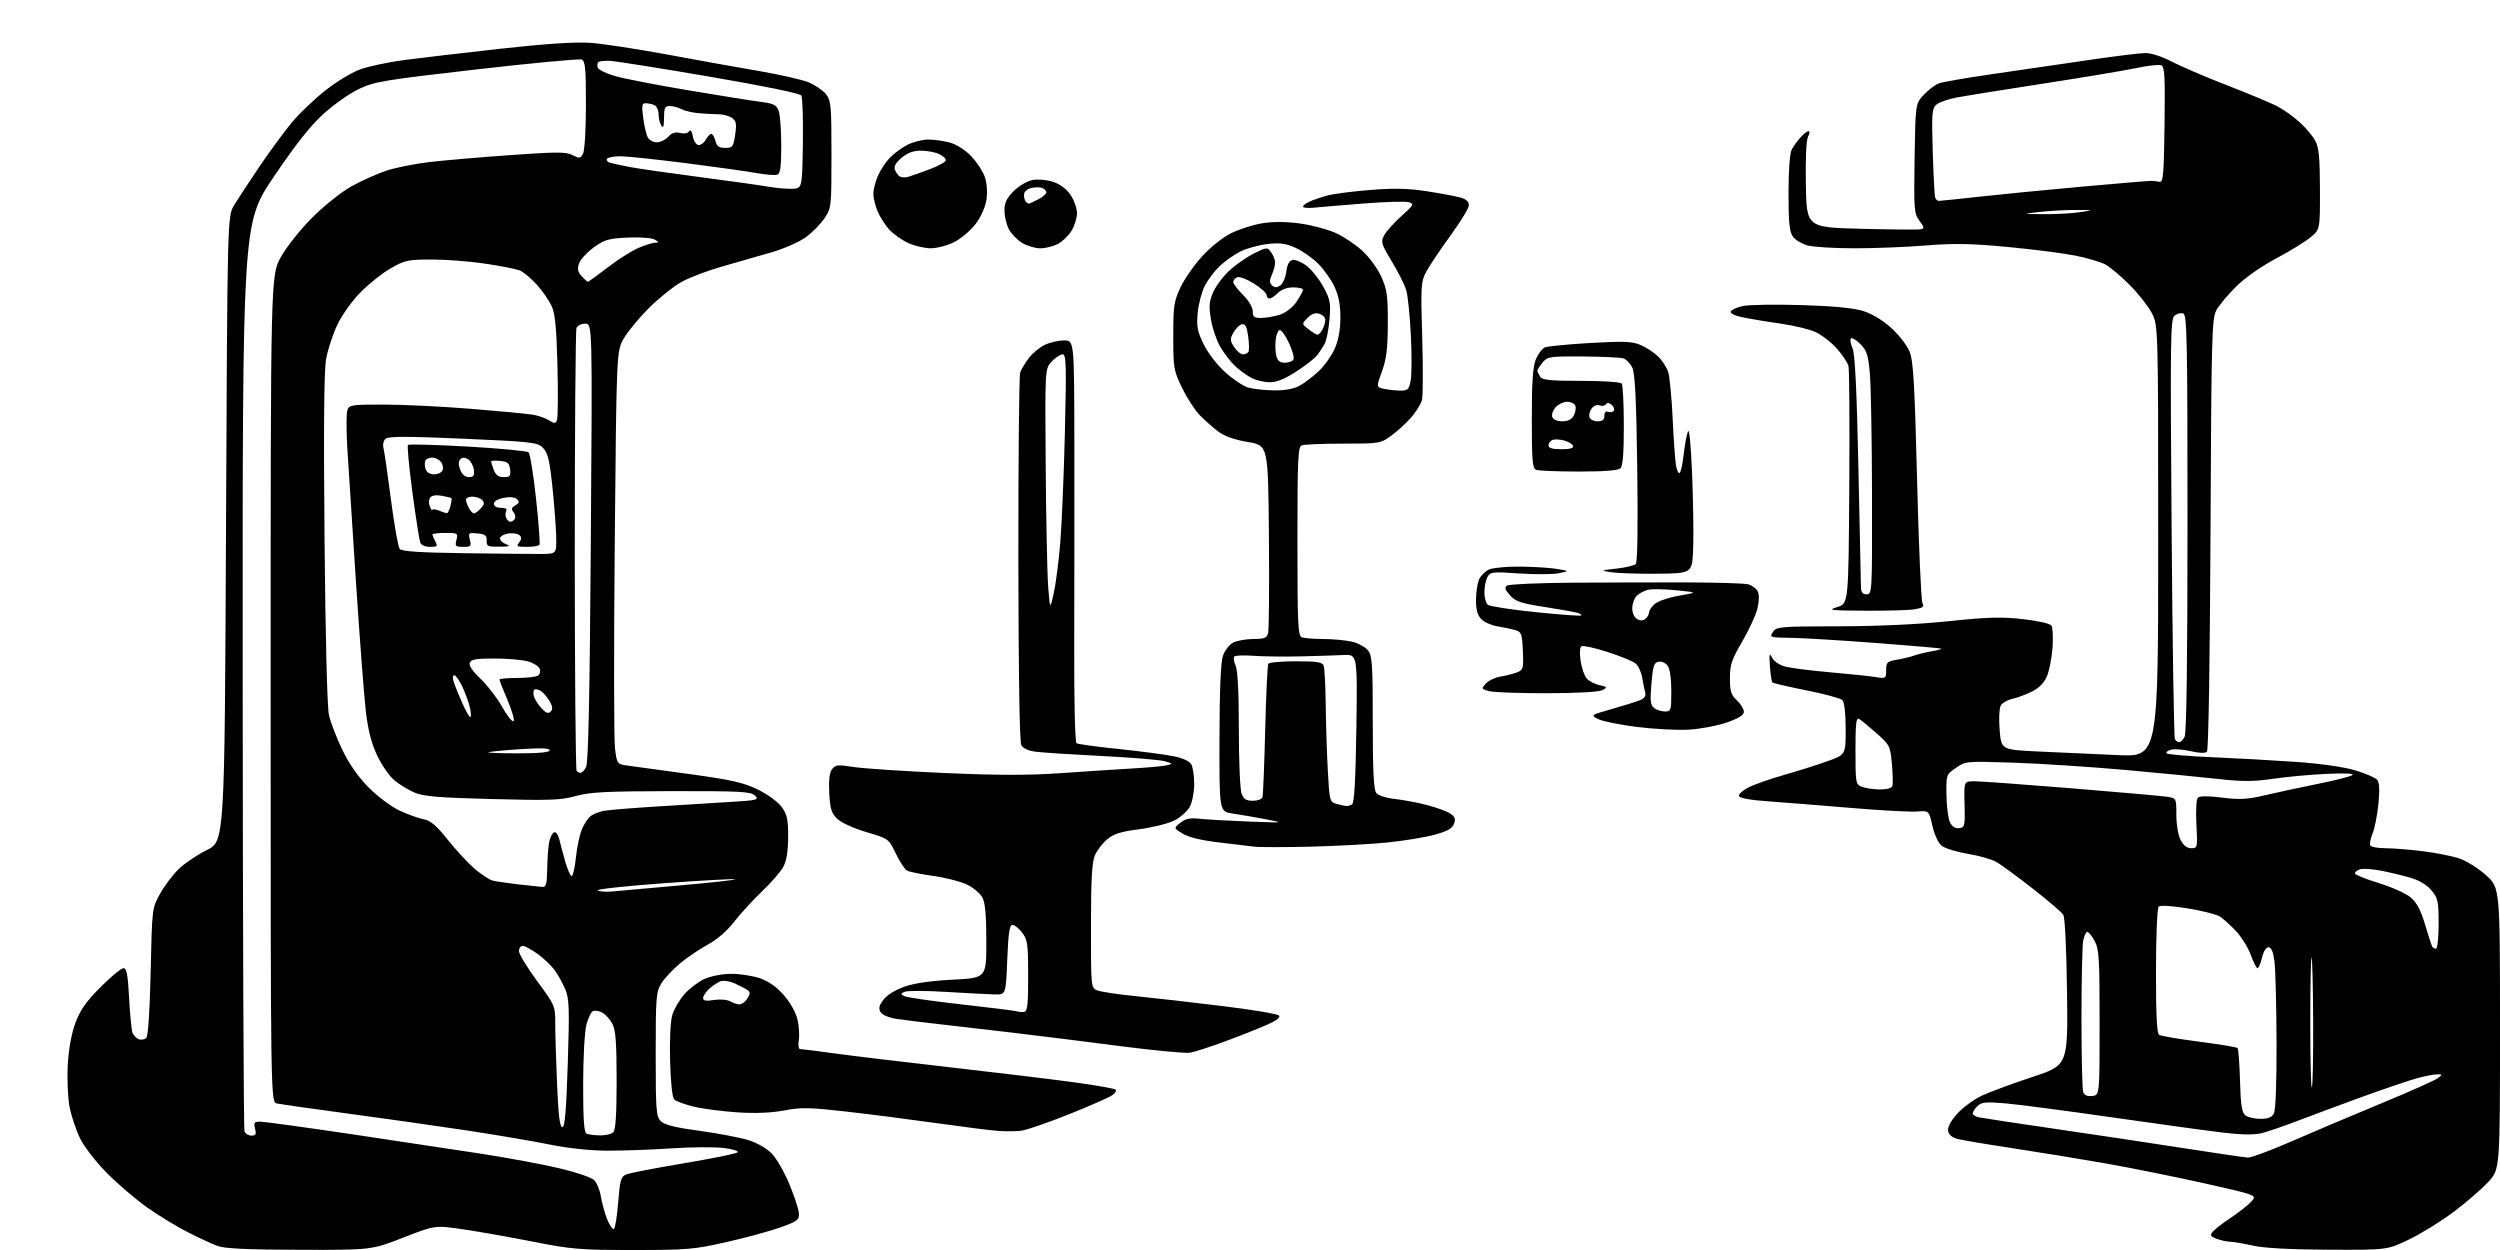<?xml version="1.0" encoding="UTF-8" standalone="no"?>
<svg 
  version="1.1" 
  xmlns="http://www.w3.org/2000/svg" 
  xmlns:xlink="http://www.w3.org/1999/xlink" 
  xmlns:svg="http://www.w3.org/2000/svg"
  xmlns:rdf="http://www.w3.org/1999/02/22-rdf-syntax-ns#"
  xmlns:cc="http://creativecommons.org/ns#"
  xmlns:dc="http://purl.org/dc/elements/1.1/"
  viewBox="0 0 896 448"
  width="896"
  height="448"
>
<style>svg {background-color: white; }</style>"
<path stroke="none" fill="black" fill-rule="evenodd" d="M107.33,447.93C88.86,447.88 80.50,447.49 78.00,446.57C76.08,445.86 71.35,443.68 67.50,441.73C63.65,439.78 57.12,435.82 53.00,432.93C48.88,430.04 42.31,424.46 38.42,420.52C34.37,416.44 30.19,411.05 28.67,407.94C27.21,404.95 25.51,399.80 24.89,396.50C24.28,393.20 24.01,386.45 24.30,381.50C24.63,375.75 25.64,370.33 27.07,366.50C28.78,361.94 30.94,358.88 36.06,353.75C39.76,350.04 43.45,347.00 44.25,347.00C45.39,347.00 45.82,349.28 46.28,357.75C46.59,363.66 47.14,369.25 47.50,370.17C47.86,371.09 48.87,372.12 49.74,372.46C50.62,372.79 51.82,372.58 52.42,371.99C53.10,371.31 53.69,362.51 54.00,348.20C54.50,325.52 54.50,325.49 57.35,320.35C58.92,317.52 61.90,313.55 63.98,311.52C66.05,309.50 70.61,306.41 74.12,304.66C80.50,301.48 80.50,301.48 81.00,189.49C81.50,77.50 81.50,77.50 83.93,73.50C85.27,71.30 89.41,65.00 93.13,59.50C96.86,54.00 102.07,46.92 104.70,43.77C107.34,40.62 112.65,35.55 116.50,32.50C120.35,29.45 125.93,26.05 128.91,24.93C131.88,23.82 139.13,22.27 145.02,21.50C150.91,20.72 166.47,18.90 179.61,17.44C195.63,15.67 206.14,14.98 211.50,15.35C215.90,15.65 228.28,17.53 239.00,19.52C249.72,21.51 264.57,24.18 272.00,25.45C279.43,26.72 287.42,28.54 289.77,29.50C292.12,30.45 294.93,32.37 296.02,33.75C297.84,36.06 298.00,37.84 298.00,55.40C298.00,74.29 297.97,74.58 295.44,78.31C294.03,80.38 291.02,83.42 288.75,85.06C286.48,86.71 281.00,89.12 276.56,90.42C272.13,91.73 264.15,94.02 258.84,95.51C253.53,97.01 246.85,99.56 244.00,101.18C241.15,102.81 235.99,106.97 232.54,110.43C229.08,113.88 225.06,118.74 223.61,121.23C220.96,125.74 220.96,125.74 220.33,194.12C219.98,231.73 220.02,265.06 220.41,268.20C221.13,273.90 221.13,273.90 225.32,274.44C227.62,274.74 237.60,276.11 247.50,277.48C262.47,279.55 266.54,280.49 271.71,283.03C275.27,284.78 278.91,287.46 280.21,289.29C282.12,291.96 282.50,293.76 282.47,300.00C282.45,305.10 281.90,308.51 280.74,310.66C279.81,312.40 276.34,316.40 273.04,319.55C269.73,322.70 265.23,327.62 263.02,330.48C260.56,333.66 256.97,336.77 253.75,338.50C250.86,340.06 246.38,343.08 243.80,345.21C241.21,347.35 238.18,350.60 237.05,352.42C235.15,355.50 235.00,357.30 235.00,377.87C235.00,397.95 235.17,400.17 236.82,401.82C238.14,403.14 241.95,404.10 250.57,405.27C257.13,406.16 264.95,407.64 267.95,408.54C271.17,409.52 274.67,411.48 276.52,413.35C278.24,415.08 281.11,420.04 282.90,424.37C284.69,428.69 286.23,433.40 286.33,434.83C286.48,437.16 285.84,437.67 280.00,439.80C276.43,441.10 267.73,443.48 260.68,445.09C248.73,447.80 246.45,448.00 226.98,448.00C207.93,448.00 204.81,447.74 191.30,445.07C183.16,443.46 171.87,441.45 166.21,440.62C155.93,439.10 155.93,439.10 144.54,443.55C133.15,448.00 133.15,448.00 107.33,447.93zM834.55,447.90C820.83,447.83 811.41,447.32 807.50,446.44C804.20,445.70 800.52,445.07 799.32,445.04C798.11,445.02 795.93,444.54 794.46,443.98C792.19,443.12 791.98,442.73 793.07,441.42C793.77,440.57 796.65,438.35 799.45,436.49C802.26,434.62 805.56,432.03 806.79,430.73C809.01,428.36 809.01,428.36 790.26,424.15C779.94,421.84 764.08,418.64 755.00,417.03C745.92,415.43 730.85,412.96 721.50,411.55C712.15,410.14 703.15,408.62 701.50,408.17C699.55,407.65 698.39,406.63 698.19,405.25C697.99,403.93 699.24,401.63 701.53,399.10C703.54,396.88 707.50,393.98 710.34,392.66C713.18,391.34 721.27,388.35 728.32,386.02C741.15,381.79 741.15,381.79 740.82,355.64C740.64,340.58 740.08,328.81 739.50,327.88C738.95,326.98 734.00,322.74 728.50,318.45C723.00,314.16 717.15,309.87 715.50,308.92C713.85,307.97 709.24,306.66 705.25,306.01C701.26,305.35 697.06,304.06 695.90,303.12C694.68,302.13 693.30,299.16 692.57,295.96C691.33,290.50 691.33,290.50 687.06,290.85C684.70,291.04 674.16,290.47 663.64,289.58C653.11,288.69 639.81,287.64 634.08,287.23C627.46,286.77 623.52,286.06 623.26,285.30C623.05,284.65 624.59,283.25 626.68,282.19C628.78,281.14 634.55,279.12 639.50,277.71C644.45,276.30 651.42,274.09 655.00,272.80C661.50,270.46 661.50,270.46 661.49,261.27C661.48,255.65 661.02,251.62 660.31,250.91C659.68,250.28 653.89,248.71 647.46,247.43C641.03,246.15 635.53,244.87 635.24,244.58C634.95,244.28 634.54,241.67 634.34,238.77C634.03,234.26 634.14,233.83 635.14,235.75C635.82,237.06 637.82,238.40 639.90,238.93C641.88,239.44 649.12,240.35 656.00,240.96C662.88,241.56 670.19,242.33 672.25,242.66C675.90,243.24 676.00,243.17 676.00,240.17C676.00,237.39 676.36,237.03 679.75,236.47C681.81,236.13 684.62,235.45 686.00,234.96C687.38,234.48 690.21,233.78 692.30,233.42C694.38,233.06 695.96,232.63 695.80,232.48C695.63,232.32 685.15,231.41 672.50,230.45C659.85,229.49 646.03,228.66 641.80,228.60C634.33,228.50 634.14,228.44 635.42,226.50C636.68,224.60 637.88,224.50 659.12,224.46C673.35,224.43 687.69,223.76 698.50,222.63C712.31,221.17 717.27,221.03 724.92,221.89C730.36,222.49 734.72,223.48 735.23,224.22C735.71,224.92 735.89,228.48 735.63,232.12C735.36,235.75 734.47,240.34 733.65,242.31C732.65,244.68 730.86,246.53 728.33,247.82C726.22,248.88 723.03,250.07 721.24,250.46C719.45,250.85 717.56,251.96 717.04,252.93C716.52,253.90 716.36,257.85 716.68,261.71C717.27,268.72 717.27,268.72 730.88,269.35C738.37,269.70 751.02,270.28 759.00,270.63C773.50,271.28 773.50,271.28 773.50,193.89C773.50,116.50 773.50,116.50 771.13,112.05C769.82,109.60 766.21,105.05 763.09,101.93C759.98,98.82 756.09,95.58 754.43,94.72C752.78,93.87 748.07,92.48 743.96,91.64C739.86,90.80 728.96,89.40 719.75,88.53C706.41,87.27 700.42,87.16 690.35,87.97C683.40,88.54 671.81,89.00 664.60,88.99C657.40,88.99 649.83,88.52 647.78,87.96C645.73,87.39 643.37,85.94 642.53,84.74C641.34,83.04 641.00,79.57 641.00,69.21C641.00,61.29 641.46,54.98 642.12,53.68C642.74,52.48 644.17,50.49 645.30,49.25C646.43,48.01 647.74,47.00 648.21,47.00C648.68,47.00 648.59,47.89 648.01,48.98C647.36,50.20 647.05,56.84 647.22,66.23C647.50,81.50 647.50,81.50 667.11,82.00C677.90,82.28 687.45,82.36 688.34,82.18C689.76,81.90 689.71,81.52 687.92,79.10C686.00,76.51 685.90,75.17 686.19,56.73C686.50,37.13 686.50,37.13 689.50,33.96C691.15,32.22 693.55,30.39 694.82,29.90C696.10,29.40 704.87,27.88 714.32,26.52C723.77,25.16 739.15,22.91 748.50,21.53C757.85,20.14 767.08,19.01 769.00,19.01C770.96,19.00 775.01,20.33 778.23,22.02C781.38,23.68 790.23,27.48 797.90,30.46C805.57,33.44 813.70,36.83 815.97,37.98C818.23,39.14 821.90,41.72 824.11,43.72C826.32,45.72 828.87,48.73 829.78,50.42C831.10,52.87 831.44,56.46 831.47,67.86C831.50,82.21 831.50,82.21 828.13,85.03C826.27,86.58 820.73,89.99 815.81,92.60C810.53,95.40 804.65,99.53 801.46,102.67C798.49,105.59 795.28,109.45 794.32,111.24C792.72,114.24 792.56,120.67 792.24,191.50C792.04,236.92 791.52,268.88 790.97,269.43C790.40,270.00 788.17,269.92 785.18,269.23C782.50,268.61 779.34,268.36 778.17,268.67C776.99,268.98 776.23,269.56 776.48,269.97C776.73,270.38 784.04,271.01 792.72,271.38C801.40,271.75 815.02,272.51 823.00,273.07C831.84,273.70 840.11,274.88 844.18,276.11C847.85,277.22 851.37,278.74 852.00,279.49C852.77,280.43 852.91,283.19 852.41,288.18C852.02,292.20 851.07,296.97 850.31,298.79C849.56,300.60 849.20,302.52 849.53,303.04C849.85,303.57 852.24,304.00 854.84,304.00C857.43,304.00 863.37,304.47 868.03,305.03C872.69,305.60 878.62,306.76 881.22,307.60C883.86,308.46 888.16,311.13 890.97,313.66C896.00,318.19 896.00,318.19 896.00,368.62C896.00,419.04 896.00,419.04 891.81,423.59C889.50,426.09 883.99,430.88 879.56,434.22C875.13,437.56 867.92,442.03 863.55,444.15C855.61,448.00 855.61,448.00 834.55,447.90zM220.03,440.48C220.48,440.20 221.17,435.89 221.56,430.90C222.18,422.98 222.54,421.72 224.39,420.94C225.55,420.44 234.82,418.64 245.00,416.93C255.18,415.23 263.89,413.46 264.36,413.00C264.84,412.54 262.60,411.84 259.39,411.44C256.17,411.04 247.69,411.10 240.52,411.58C233.36,412.06 223.00,412.43 217.50,412.40C211.36,412.37 203.45,411.52 197.00,410.20C191.22,409.01 177.50,406.69 166.50,405.03C155.50,403.38 136.38,400.67 124.00,399.01C111.62,397.35 100.49,395.76 99.25,395.48C97.00,394.96 97.00,394.96 97.00,246.83C97.00,98.69 97.00,98.69 100.69,92.10C102.76,88.39 107.68,82.20 111.94,77.94C116.20,73.68 122.34,68.80 126.00,66.76C129.58,64.78 135.20,62.26 138.50,61.16C141.80,60.07 148.78,58.68 154.00,58.07C159.22,57.46 172.27,56.34 182.99,55.58C199.72,54.39 202.87,54.40 205.20,55.60C207.68,56.88 208.02,56.83 208.96,55.07C209.55,53.97 210.00,46.40 210.00,37.53C210.00,24.30 209.76,21.85 208.43,21.34C207.57,21.01 190.58,22.61 170.68,24.89C137.03,28.76 134.07,29.26 128.41,32.01C125.07,33.63 119.34,37.70 115.68,41.05C111.08,45.27 105.64,52.19 97.97,63.59C86.91,80.03 86.91,80.03 86.98,241.99C87.01,331.07 87.31,404.64 87.63,405.48C87.95,406.31 89.07,407.00 90.13,407.00C91.67,407.00 91.92,406.51 91.41,404.50C90.87,402.34 91.12,402.00 93.25,402.00C94.60,402.00 109.39,404.03 126.11,406.51C142.82,409.00 163.93,412.18 173.00,413.58C182.07,414.99 194.39,417.28 200.36,418.68C206.37,420.09 212.00,422.00 212.96,422.96C213.92,423.92 215.00,426.57 215.36,428.86C215.73,431.16 216.74,434.82 217.62,437.01C218.50,439.20 219.58,440.76 220.03,440.48zM805.61,414.88C806.77,414.95 813.74,412.36 821.11,409.14C828.47,405.92 842.90,399.81 853.16,395.57C863.43,391.32 872.65,387.22 873.66,386.45C875.43,385.12 875.42,385.06 873.50,385.04C872.40,385.03 869.25,385.63 866.50,386.37C863.75,387.12 855.20,390.00 847.50,392.79C839.80,395.58 829.23,399.50 824.00,401.51C818.77,403.52 812.73,405.59 810.57,406.13C807.95,406.77 803.45,406.72 797.07,405.97C791.81,405.35 773.77,402.87 757.00,400.47C740.23,398.06 722.88,395.78 718.45,395.42C711.62,394.85 710.14,395.00 708.70,396.44C707.76,397.38 707.00,398.55 707.00,399.05C707.00,399.55 708.01,400.18 709.25,400.45C710.49,400.72 722.52,402.54 736.00,404.50C749.48,406.46 770.17,409.57 782.00,411.41C793.83,413.25 804.45,414.81 805.61,414.88zM215.05,406.92C217.00,406.96 219.14,406.46 219.80,405.80C220.64,404.96 221.00,399.41 221.00,387.25C221.00,373.73 220.67,369.26 219.49,366.98C218.66,365.37 217.05,363.56 215.91,362.95C214.77,362.34 213.27,362.07 212.56,362.34C211.86,362.61 210.77,364.87 210.14,367.36C209.51,369.86 209.00,379.47 209.00,388.86C209.00,401.50 209.32,405.96 210.25,406.34C210.94,406.62 213.10,406.88 215.05,406.92zM365.96,405.26C364.06,405.50 360.25,405.52 357.50,405.30C354.75,405.09 344.85,403.83 335.50,402.51C326.15,401.20 311.67,399.34 303.31,398.39C290.15,396.89 287.19,396.83 281.10,397.98C276.42,398.86 270.80,399.09 264.29,398.67C258.90,398.32 251.87,397.40 248.66,396.62C245.45,395.85 242.30,394.70 241.66,394.06C240.94,393.35 240.37,388.08 240.16,380.21C239.96,372.63 240.28,366.00 240.96,363.74C241.58,361.67 243.53,358.33 245.29,356.33C247.04,354.32 250.29,351.87 252.49,350.86C254.80,349.82 258.86,349.03 262.07,349.02C265.14,349.01 269.75,349.72 272.32,350.59C275.41,351.65 278.31,353.68 280.88,356.60C283.13,359.15 285.20,362.81 285.79,365.26C286.35,367.59 286.58,370.96 286.29,372.75C285.98,374.73 286.19,376.00 286.85,376.00C287.45,376.00 292.78,376.67 298.72,377.49C304.65,378.32 323.45,380.58 340.50,382.52C357.55,384.46 377.73,386.90 385.34,387.95C392.96,389.00 399.48,390.15 399.84,390.51C400.20,390.87 399.66,391.77 398.64,392.52C397.62,393.27 390.62,396.35 383.10,399.36C375.57,402.37 367.86,405.03 365.96,405.26zM201.54,404.00C202.45,404.00 202.95,398.15 203.49,381.23C204.12,361.60 204.00,357.94 202.64,354.67C201.77,352.59 200.08,349.52 198.90,347.85C197.71,346.19 194.93,343.51 192.72,341.91C190.51,340.31 188.09,339.00 187.35,339.00C186.61,339.00 186.00,339.85 186.00,340.90C186.00,341.94 188.93,346.76 192.50,351.61C198.96,360.38 199.00,360.48 199.00,367.06C199.00,370.70 199.30,380.50 199.66,388.84C200.13,399.79 200.65,404.00 201.54,404.00zM810.16,401.00C812.86,401.00 814.22,400.45 814.96,399.07C815.60,397.87 815.97,387.99 815.91,373.32C815.86,360.22 815.53,347.25 815.16,344.50C814.71,341.08 814.04,339.50 813.04,339.50C812.17,339.50 811.21,341.03 810.69,343.25C810.20,345.31 809.48,347.00 809.10,347.00C808.71,347.00 807.62,344.86 806.68,342.25C805.74,339.64 803.35,335.79 801.38,333.70C799.40,331.61 796.82,329.27 795.63,328.50C794.45,327.72 789.23,326.40 784.03,325.56C778.23,324.62 774.21,324.39 773.65,324.95C773.14,325.46 772.71,335.82 772.70,348.03C772.69,363.79 773.02,370.39 773.84,370.90C774.48,371.30 780.94,372.39 788.20,373.34C795.45,374.28 801.64,375.30 801.94,375.61C802.25,375.91 802.64,381.19 802.82,387.33C803.07,396.20 803.47,398.76 804.76,399.75C805.65,400.44 808.08,401.00 810.16,401.00zM749.88,392.80C752.50,392.50 752.50,392.50 752.50,366.50C752.50,343.48 752.30,340.13 750.72,337.25C749.75,335.46 748.57,334.00 748.10,334.00C747.63,334.00 746.97,335.41 746.62,337.12C746.28,338.84 746.00,351.41 746.00,365.04C746.00,378.68 746.28,390.57 746.63,391.47C747.04,392.54 748.17,393.00 749.88,392.80zM828.57,389.77C828.88,389.46 829.09,378.94 829.04,366.41C828.99,353.87 828.73,343.40 828.47,343.14C828.21,342.88 828.00,353.39 828.00,366.50C828.00,379.61 828.25,390.08 828.57,389.77zM426.50,377.29C424.85,377.57 413.60,376.50 401.50,374.93C389.40,373.35 371.73,371.15 362.22,370.03C352.72,368.92 340.80,367.54 335.72,366.96C330.65,366.39 324.30,365.61 321.61,365.21C318.68,364.79 316.28,363.81 315.64,362.79C314.80,361.46 315.02,360.45 316.61,358.32C317.82,356.69 320.86,354.79 324.08,353.65C327.66,352.38 333.57,351.52 341.50,351.11C353.50,350.50 353.50,350.50 353.50,337.40C353.50,328.03 353.10,323.55 352.09,321.66C351.31,320.21 348.82,318.13 346.57,317.03C344.31,315.94 338.87,314.54 334.48,313.93C330.10,313.32 325.86,312.46 325.06,312.01C324.25,311.56 322.45,308.81 321.05,305.89C318.50,300.60 318.49,300.59 310.50,298.22C305.88,296.85 301.46,294.83 300.03,293.43C297.99,291.44 297.50,289.85 297.21,284.26C296.96,279.64 297.28,276.93 298.20,275.70C299.41,274.08 300.25,274.00 306.03,274.90C309.59,275.45 324.24,276.42 338.59,277.05C357.95,277.90 368.78,277.90 380.59,277.07C389.34,276.45 400.77,275.71 406.00,275.41C411.23,275.11 416.62,274.62 418.00,274.31C420.50,273.74 420.50,273.74 417.50,272.84C415.85,272.34 405.73,271.50 395.00,270.96C384.27,270.42 373.59,269.73 371.25,269.43C368.56,269.08 366.65,268.21 366.02,267.04C365.41,265.89 365.02,240.82 364.98,200.29C364.95,164.59 365.24,134.50 365.64,133.44C366.03,132.37 367.42,130.08 368.73,128.34C370.03,126.60 372.61,124.46 374.45,123.59C376.29,122.72 379.42,122.00 381.40,122.00C385.00,122.00 385.00,122.00 385.05,159.75C385.08,180.51 385.05,212.87 385.00,231.66C384.95,251.50 385.29,266.06 385.83,266.39C386.33,266.71 393.22,267.64 401.12,268.46C409.03,269.29 417.86,270.46 420.75,271.06C424.05,271.74 426.38,272.84 427.00,274.01C427.55,275.03 428.00,278.17 428.00,280.98C428.00,283.80 427.32,287.42 426.48,289.04C425.64,290.66 423.15,292.90 420.94,294.03C418.73,295.16 413.07,296.58 408.36,297.19C401.65,298.05 399.15,298.84 396.77,300.85C395.10,302.26 393.11,304.88 392.36,306.67C391.35,309.09 391.00,315.63 391.00,331.99C391.00,353.92 391.01,354.05 393.25,354.96C394.49,355.46 400.68,356.39 407.00,357.02C413.32,357.65 427.24,359.24 437.91,360.54C448.59,361.85 457.78,363.38 458.34,363.94C459.03,364.63 457.60,365.73 453.93,367.35C450.94,368.66 444.23,371.33 439.00,373.26C433.77,375.20 428.15,377.01 426.50,377.29zM367.00,362.67C368.24,362.50 368.50,360.30 368.50,349.80C368.50,338.48 368.28,336.84 366.39,334.32C365.23,332.77 363.66,331.50 362.89,331.50C361.80,331.50 361.39,334.23 361.00,344.00C360.50,356.50 360.50,356.50 356.50,356.40C354.30,356.35 346.59,355.95 339.36,355.51C332.13,355.06 325.38,355.03 324.36,355.42C322.76,356.03 322.71,356.25 324.03,356.99C324.87,357.46 334.09,358.80 344.53,359.97C354.96,361.13 363.95,362.26 364.50,362.47C365.05,362.69 366.18,362.78 367.00,362.67zM265.01,359.97C265.84,359.99 267.12,359.04 267.85,357.87C268.96,356.09 268.96,355.58 267.84,354.80C267.10,354.29 265.06,353.23 263.31,352.44C261.55,351.66 259.30,351.31 258.31,351.66C257.31,352.01 255.49,353.21 254.25,354.32C253.01,355.44 252.00,356.95 252.00,357.69C252.00,358.68 253.00,358.86 255.89,358.40C258.08,358.05 260.60,358.25 261.64,358.86C262.66,359.45 264.18,359.95 265.01,359.97zM873.06,340.00C873.58,340.00 874.00,335.99 874.00,331.08C874.00,322.94 873.77,321.88 871.41,319.08C869.73,317.08 867.02,315.48 863.66,314.51C860.82,313.69 856.05,312.56 853.07,312.00C850.08,311.44 846.81,311.24 845.82,311.56C844.82,311.88 844.00,312.53 844.00,313.01C844.00,313.49 847.80,315.04 852.44,316.45C857.08,317.87 862.26,320.19 863.94,321.60C866.16,323.47 867.58,326.14 869.14,331.34C870.31,335.28 871.47,338.84 871.70,339.25C871.93,339.66 872.54,340.00 873.06,340.00zM219.48,319.50C221.69,319.27 232.59,318.30 243.70,317.33C254.81,316.36 263.71,315.38 263.48,315.14C263.24,314.91 251.78,315.53 238.01,316.54C224.24,317.54 213.53,318.71 214.22,319.13C214.90,319.55 217.27,319.72 219.48,319.50zM194.25,317.87C195.75,317.98 196.02,317.02 196.12,311.25C196.18,307.54 196.52,303.19 196.87,301.58C197.22,299.98 198.01,298.50 198.63,298.29C199.25,298.08 200.06,299.17 200.42,300.71C200.79,302.24 201.75,305.86 202.57,308.75C203.39,311.64 204.43,314.00 204.89,314.00C205.35,314.00 206.03,311.02 206.40,307.37C206.78,303.72 207.74,299.16 208.55,297.22C209.36,295.29 210.80,293.13 211.76,292.42C212.72,291.72 214.85,290.90 216.50,290.59C218.15,290.29 226.47,289.61 235.00,289.07C243.53,288.53 255.39,287.80 261.36,287.44C271.44,286.84 272.10,286.67 270.57,285.15C269.12,283.69 265.60,283.51 240.71,283.54C217.25,283.58 211.46,283.88 206.34,285.30C200.98,286.79 197.05,286.93 176.34,286.38C157.00,285.88 151.75,285.44 148.50,284.04C146.30,283.09 143.04,281.09 141.26,279.58C139.48,278.08 136.72,274.07 135.13,270.67C133.11,266.36 131.90,261.63 131.12,255.00C130.51,249.78 128.91,228.85 127.57,208.50C126.22,188.15 124.83,166.49 124.46,160.36C124.10,154.23 124.10,148.27 124.47,147.11C125.10,145.11 125.80,145.00 137.49,145.00C144.28,145.00 158.32,145.68 168.67,146.51C179.03,147.35 189.07,148.30 191.00,148.63C192.93,148.96 195.52,149.86 196.77,150.65C198.75,151.89 199.11,151.88 199.63,150.52C199.96,149.67 200.03,141.00 199.80,131.24C199.48,117.98 198.97,112.58 197.78,109.86C196.91,107.86 194.48,104.32 192.39,102.01C190.29,99.69 187.50,97.38 186.19,96.88C184.87,96.38 179.34,95.30 173.90,94.49C168.46,93.67 159.85,93.00 154.76,93.01C146.21,93.02 145.08,93.26 140.01,96.17C136.99,97.90 132.09,101.80 129.12,104.85C126.09,107.95 122.46,113.06 120.86,116.48C119.29,119.83 117.51,125.26 116.90,128.54C116.13,132.69 115.95,152.28 116.31,193.00C116.63,228.17 117.26,253.39 117.89,256.25C118.47,258.86 120.63,264.49 122.69,268.75C125.16,273.85 128.39,278.47 132.16,282.27C135.33,285.46 140.24,289.14 143.19,290.51C146.11,291.87 149.99,293.27 151.80,293.61C154.34,294.10 156.36,295.82 160.49,300.99C163.45,304.70 167.80,309.39 170.16,311.41C172.52,313.42 175.40,315.31 176.56,315.60C177.72,315.89 181.78,316.49 185.58,316.94C189.39,317.38 193.29,317.80 194.25,317.87zM469.50,303.45C460.15,303.67 451.15,303.67 449.50,303.44C447.85,303.22 442.16,302.53 436.85,301.92C430.59,301.19 426.04,300.10 423.91,298.80C420.62,296.80 420.62,296.80 423.06,294.87C424.94,293.39 426.54,293.06 430.00,293.45C432.48,293.72 440.35,294.17 447.50,294.44C460.50,294.93 460.50,294.93 453.50,293.59C449.65,292.86 444.36,291.95 441.75,291.57C437.00,290.88 437.00,290.88 437.06,264.69C437.09,247.15 437.51,237.35 438.31,235.03C438.96,233.11 440.62,230.99 442.00,230.29C443.38,229.60 446.63,229.02 449.23,229.01C453.30,229.00 454.04,228.69 454.51,226.75C454.81,225.51 454.93,209.90 454.78,192.07C454.50,159.63 454.50,159.63 447.21,158.41C442.24,157.57 438.82,156.34 436.47,154.55C434.57,153.10 431.62,150.47 429.91,148.71C428.20,146.94 425.39,142.57 423.65,139.00C420.65,132.81 420.50,131.92 420.50,120.50C420.50,109.68 420.75,107.96 423.09,103.00C424.51,99.97 428.02,94.93 430.90,91.79C433.91,88.50 438.34,85.00 441.36,83.52C444.24,82.11 449.23,80.53 452.44,80.01C456.26,79.39 460.91,79.42 465.89,80.10C470.08,80.67 475.83,82.19 478.68,83.48C481.52,84.77 485.86,87.67 488.31,89.93C490.77,92.20 493.82,96.40 495.10,99.27C497.12,103.79 497.43,106.05 497.39,116.00C497.35,125.02 496.89,128.72 495.28,133.15C493.22,138.79 493.22,138.79 496.24,139.40C497.89,139.73 500.52,140.00 502.08,140.00C504.55,140.00 505.00,139.53 505.60,136.32C505.98,134.30 506.00,126.98 505.65,120.07C505.30,113.16 504.57,105.97 504.03,104.11C503.50,102.24 501.18,97.61 498.89,93.81C495.01,87.40 494.81,86.72 496.09,84.34C496.84,82.93 499.62,79.83 502.25,77.46C506.66,73.50 506.88,73.10 504.94,72.48C503.78,72.11 496.45,72.32 488.66,72.94C480.87,73.56 472.81,74.23 470.75,74.44C468.69,74.64 467.00,74.47 467.00,74.07C467.00,73.66 468.08,72.83 469.41,72.22C470.73,71.62 473.60,70.65 475.78,70.06C477.96,69.47 484.85,68.58 491.10,68.08C499.67,67.39 504.65,67.51 511.47,68.56C516.44,69.33 521.85,70.34 523.50,70.82C525.53,71.40 526.48,72.30 526.44,73.59C526.40,74.64 523.42,79.55 519.80,84.50C516.19,89.45 512.31,95.24 511.18,97.36C509.26,100.99 509.17,102.37 509.72,120.94C510.04,131.79 510.00,141.86 509.64,143.32C509.27,144.77 507.52,147.62 505.74,149.65C503.96,151.68 500.74,154.62 498.60,156.17C494.79,158.94 494.41,159.00 481.43,159.00C474.13,159.00 467.45,159.27 466.58,159.61C465.18,160.14 465.00,164.11 465.00,194.00C465.00,223.89 465.18,227.86 466.58,228.39C467.45,228.73 470.94,229.01 474.33,229.02C477.72,229.04 482.30,229.46 484.50,229.97C486.70,230.48 489.29,231.87 490.25,233.06C491.81,234.98 492.00,237.84 492.00,258.92C492.00,276.37 492.33,283.03 493.25,284.19C493.97,285.10 496.81,286.02 500.00,286.37C503.02,286.70 508.20,287.67 511.50,288.54C514.80,289.40 518.50,290.75 519.72,291.55C521.46,292.69 521.76,293.49 521.11,295.25C520.49,296.94 518.74,297.92 514.12,299.18C510.73,300.10 503.13,301.35 497.23,301.95C491.33,302.55 478.85,303.22 469.50,303.45zM785.35,304.00C787.60,304.00 787.63,303.83 787.19,295.43C786.93,290.54 787.16,286.44 787.72,285.88C788.35,285.25 791.41,285.24 796.41,285.86C802.79,286.66 805.46,286.51 811.81,285.01C816.04,284.01 824.45,282.20 830.50,280.99C836.55,279.78 842.17,278.36 843.00,277.84C843.98,277.21 840.88,277.04 834.00,277.35C828.23,277.60 819.56,278.40 814.75,279.11C807.74,280.14 803.83,280.16 795.09,279.19C789.09,278.52 774.13,277.07 761.84,275.96C749.55,274.86 731.62,273.68 722.00,273.36C704.65,272.78 704.47,272.79 701.00,275.20C697.51,277.62 697.50,277.64 697.61,285.12C697.67,289.24 698.26,293.62 698.93,294.86C699.71,296.32 700.87,297.01 702.23,296.81C704.18,296.52 704.30,295.94 704.10,288.25C703.87,280.00 703.87,280.00 707.64,280.00C709.71,280.00 725.38,281.14 742.45,282.53C759.53,283.92 774.96,285.29 776.75,285.57C780.00,286.09 780.00,286.09 780.00,292.09C780.00,295.52 780.66,299.37 781.53,301.05C782.54,303.02 783.82,304.00 785.35,304.00zM482.50,288.89C483.05,288.93 484.00,288.64 484.62,288.23C485.38,287.73 485.86,279.06 486.12,261.00C486.50,234.50 486.50,234.50 481.50,234.76C478.75,234.90 471.77,235.12 466.00,235.25C460.23,235.39 452.71,235.29 449.29,235.04C445.88,234.79 442.77,234.90 442.38,235.29C441.99,235.67 442.20,237.14 442.84,238.54C443.60,240.21 444.00,248.12 444.00,261.48C444.00,272.70 444.44,283.02 444.98,284.43C445.73,286.42 446.65,287.00 449.01,287.00C450.69,287.00 452.25,286.44 452.47,285.75C452.69,285.06 453.13,274.22 453.44,261.64C453.76,249.07 454.26,238.39 454.56,237.89C454.87,237.40 459.32,237.00 464.45,237.00C472.04,237.00 473.90,237.30 474.39,238.58C474.73,239.45 475.06,245.64 475.13,252.33C475.20,259.02 475.54,269.66 475.88,275.96C476.48,287.10 476.57,287.44 479.00,288.11C480.38,288.49 481.95,288.84 482.50,288.89zM673.64,282.94C676.11,282.97 677.96,282.49 678.22,281.75C678.46,281.06 678.39,277.50 678.06,273.83C677.49,267.39 677.31,267.02 672.59,262.83C669.90,260.45 667.10,258.14 666.35,257.70C665.25,257.05 665.00,259.10 665.00,268.98C665.00,280.58 665.09,281.10 667.25,281.97C668.49,282.47 671.36,282.90 673.64,282.94zM208.13,277.00C208.57,277.00 209.44,276.05 210.06,274.89C210.86,273.39 211.36,249.83 211.75,194.39C212.31,116.00 212.31,116.00 209.76,116.00C208.36,116.00 206.94,116.71 206.61,117.58C206.27,118.45 206.00,154.38 206.00,197.42C206.00,240.45 206.30,275.97 206.67,276.33C207.03,276.70 207.69,277.00 208.13,277.00zM185.83,270.00C193.26,270.00 197.00,269.63 197.00,268.90C197.00,268.13 193.81,268.02 186.25,268.52C180.34,268.92 175.31,269.41 175.08,269.62C174.85,269.83 179.69,270.00 185.83,270.00zM781.02,266.00C781.52,266.00 782.40,265.13 782.96,264.07C783.65,262.78 784.00,237.04 784.00,187.53C784.00,121.87 783.82,112.87 782.49,112.36C781.66,112.04 780.25,112.38 779.36,113.12C777.89,114.33 777.80,121.21 778.30,189.21C778.61,230.33 779.14,264.43 779.49,264.98C779.84,265.54 780.53,266.00 781.02,266.00zM605.00,261.52C600.88,261.74 592.54,261.28 586.47,260.51C580.40,259.74 574.22,258.47 572.72,257.70C570.03,256.30 570.06,256.27 577.75,254.09C582.01,252.87 586.54,251.45 587.81,250.93C589.34,250.31 589.97,249.39 589.65,248.24C589.39,247.28 588.90,244.87 588.57,242.89C588.23,240.90 587.18,238.62 586.23,237.81C585.28,237.01 580.75,235.15 576.16,233.67C571.58,232.20 567.37,231.27 566.82,231.61C566.21,231.99 566.08,234.07 566.49,236.87C566.87,239.42 567.86,242.26 568.69,243.19C569.53,244.12 571.59,245.19 573.27,245.56C576.07,246.17 576.17,246.33 574.42,247.32C573.24,247.99 565.54,248.43 554.50,248.45C544.60,248.48 535.21,248.14 533.64,247.70C530.88,246.93 530.84,246.84 532.53,244.97C533.49,243.91 535.90,242.78 537.89,242.46C539.87,242.14 542.53,241.45 543.80,240.94C545.92,240.07 546.07,239.49 545.80,233.27C545.52,227.07 545.30,226.48 543.00,225.80C541.62,225.40 538.79,224.80 536.69,224.48C534.60,224.15 532.01,223.01 530.94,221.94C529.54,220.54 529.00,218.62 529.00,215.05C529.00,212.32 529.50,209.00 530.11,207.66C530.72,206.32 532.32,204.72 533.66,204.11C535.00,203.50 540.01,203.03 544.80,203.07C549.58,203.11 555.52,203.49 558.00,203.90C562.50,204.65 562.50,204.65 558.72,205.44C556.64,205.88 550.26,205.92 544.55,205.53C534.77,204.86 534.10,204.94 533.08,206.84C532.49,207.96 532.00,210.42 532.00,212.31C532.00,214.21 532.56,216.21 533.25,216.77C533.94,217.32 541.66,218.50 550.41,219.40C559.16,220.29 566.50,220.83 566.73,220.60C566.96,220.37 566.33,219.93 565.33,219.63C564.32,219.33 559.00,218.38 553.50,217.53C545.01,216.21 543.15,215.58 541.17,213.34C539.34,211.27 539.13,210.53 540.17,209.86C540.90,209.39 551.40,208.93 563.50,208.84C575.60,208.76 594.17,208.71 604.77,208.74C615.37,208.77 625.14,209.07 626.49,209.41C627.84,209.75 629.38,210.83 629.91,211.83C630.52,212.98 630.53,215.16 629.91,217.90C629.38,220.24 626.94,225.60 624.48,229.81C620.62,236.40 620.00,238.23 620.00,243.05C620.00,247.73 620.41,249.04 622.50,251.00C623.88,252.29 625.00,254.13 625.00,255.08C625.00,256.31 623.18,257.44 618.75,258.98C615.31,260.16 609.12,261.31 605.00,261.52zM184.02,258.49C184.50,258.19 183.56,254.84 181.94,251.03C180.33,247.22 179.00,243.86 179.00,243.55C179.00,243.25 181.81,242.99 185.25,242.98C188.69,242.98 192.08,242.60 192.78,242.15C193.49,241.71 193.78,240.60 193.43,239.69C193.09,238.78 191.16,237.58 189.15,237.03C187.14,236.47 181.77,236.01 177.22,236.01C170.72,236.00 168.81,236.33 168.35,237.52C167.98,238.50 169.37,240.57 172.22,243.27C174.67,245.60 178.13,250.09 179.92,253.26C181.70,256.43 183.55,258.78 184.02,258.49zM168.52,257.00C168.87,257.00 168.84,255.54 168.46,253.75C168.07,251.96 166.86,248.59 165.77,246.25C164.67,243.91 163.35,242.00 162.82,242.00C162.29,242.00 162.18,242.99 162.57,244.25C162.95,245.49 164.31,248.86 165.58,251.75C166.85,254.64 168.18,257.00 168.52,257.00zM197.35,255.05C198.18,254.22 198.08,253.24 196.99,251.31C196.17,249.87 194.73,248.22 193.80,247.63C192.86,247.05 191.81,246.86 191.46,247.21C191.11,247.56 191.09,248.70 191.42,249.75C191.75,250.79 192.97,252.66 194.13,253.91C195.68,255.57 196.53,255.87 197.35,255.05zM596.69,255.00C598.89,255.00 599.00,254.66 599.00,247.69C599.00,243.23 598.49,239.68 597.68,238.58C596.96,237.59 595.50,236.95 594.43,237.15C592.80,237.46 592.40,238.68 591.87,245.01C591.35,251.15 591.52,252.73 592.81,253.75C593.68,254.44 595.42,255.00 596.69,255.00zM589.74,221.80C590.43,221.23 591.00,220.20 591.00,219.53C591.00,218.86 591.91,217.49 593.01,216.49C594.12,215.48 598.06,214.14 601.76,213.50C608.50,212.33 608.50,212.33 600.78,211.55C596.53,211.12 591.95,211.05 590.60,211.39C589.25,211.73 587.43,212.71 586.57,213.57C585.71,214.44 585.00,216.44 585.00,218.02C585.00,219.72 585.72,221.30 586.74,221.87C587.89,222.52 588.91,222.49 589.74,221.80zM668.50,218.88C655.82,218.80 654.88,218.67 658.50,217.56C662.50,216.32 662.50,216.32 662.78,174.91C662.93,152.13 662.81,132.48 662.50,131.22C662.20,129.97 660.27,127.09 658.22,124.81C656.18,122.54 652.70,119.89 650.50,118.93C648.30,117.96 642.90,116.66 638.50,116.04C634.10,115.42 628.11,114.44 625.19,113.87C622.03,113.25 620.04,112.38 620.27,111.70C620.48,111.07 622.41,110.17 624.57,109.69C626.73,109.21 636.15,109.05 645.50,109.34C656.87,109.68 664.21,110.37 667.65,111.43C670.86,112.42 674.69,114.71 677.79,117.50C680.55,119.99 683.50,123.80 684.40,126.05C685.75,129.40 686.21,137.45 687.09,172.31C687.67,195.51 688.53,215.23 689.00,216.13C689.71,217.46 689.19,217.87 686.18,218.37C684.16,218.70 676.20,218.94 668.50,218.88zM377.63,212.77C378.35,209.62 379.41,201.52 379.98,194.77C380.54,188.02 381.30,170.01 381.66,154.75C382.24,130.57 382.13,127.00 380.83,127.00C380.02,127.00 378.26,128.16 376.93,129.58C374.51,132.15 374.51,132.15 374.78,167.33C374.92,186.67 375.33,206.10 375.68,210.50C376.32,218.50 376.32,218.50 377.63,212.77zM669.00,213.00C670.96,213.00 671.00,212.36 670.93,177.25C670.89,157.59 670.54,138.01 670.15,133.75C669.55,127.18 669.03,125.58 666.75,123.30C665.27,121.82 663.75,120.92 663.37,121.30C662.99,121.68 663.24,123.23 663.93,124.75C664.82,126.70 665.44,139.16 666.05,167.50C666.53,189.50 666.93,208.74 666.96,210.25C666.99,212.32 667.50,213.00 669.00,213.00zM594.00,205.62C587.12,205.69 579.70,205.45 577.50,205.10C573.50,204.45 573.50,204.45 579.39,203.78C582.63,203.42 585.72,202.68 586.26,202.14C586.87,201.53 587.07,188.77 586.79,167.83C586.45,143.04 586.00,133.80 585.02,131.77C584.29,130.27 582.85,128.77 581.82,128.44C580.79,128.12 574.26,127.81 567.31,127.76C555.33,127.68 554.58,127.80 552.84,129.95C551.83,131.20 551.01,132.51 551.02,132.86C551.02,133.21 551.46,134.18 551.98,135.00C552.75,136.21 555.55,136.50 566.71,136.50C574.75,136.50 580.81,136.92 581.23,137.50C581.64,138.05 581.98,144.82 581.98,152.55C582.00,162.16 581.62,166.98 580.80,167.80C579.98,168.62 575.22,169.00 565.88,169.00C558.34,169.00 551.45,168.73 550.58,168.39C549.22,167.87 549.00,165.30 549.00,150.02C549.00,136.68 549.37,131.37 550.46,128.74C551.27,126.82 552.73,124.91 553.71,124.50C554.70,124.09 561.98,123.39 569.90,122.93C581.83,122.24 584.92,122.36 587.90,123.60C589.88,124.43 592.73,126.28 594.23,127.72C595.73,129.15 597.38,131.72 597.90,133.41C598.42,135.11 599.13,142.57 599.48,150.00C599.82,157.43 600.36,164.96 600.66,166.74C600.97,168.52 601.56,169.77 601.98,169.51C602.40,169.26 603.05,166.30 603.43,162.95C603.80,159.60 604.48,155.88 604.93,154.68C605.44,153.32 606.01,159.08 606.45,170.00C606.84,179.62 607.01,191.55 606.83,196.50C606.50,205.50 606.50,205.50 594.00,205.62zM194.00,198.54C199.50,198.50 199.50,198.50 199.33,192.00C199.23,188.43 198.60,180.35 197.94,174.07C196.95,164.76 196.33,162.24 194.60,160.51C192.62,158.53 190.82,158.32 166.05,157.23C146.19,156.36 139.28,156.35 138.24,157.21C137.47,157.86 137.10,159.27 137.42,160.43C137.72,161.57 138.94,169.93 140.11,179.00C141.29,188.07 142.70,196.05 143.24,196.73C143.94,197.62 150.34,198.05 166.36,198.27C178.54,198.44 190.97,198.56 194.00,198.54zM154.14,196.00C152.40,196.00 150.97,195.36 150.61,194.42C150.28,193.55 149.02,185.46 147.81,176.44C146.61,167.42 145.89,159.78 146.21,159.46C146.53,159.14 156.18,159.40 167.65,160.05C179.12,160.70 188.93,161.63 189.46,162.12C189.99,162.62 191.19,170.10 192.12,178.75C193.05,187.41 193.61,194.83 193.35,195.24C193.09,195.66 191.05,196.00 188.82,196.00C185.27,196.00 184.92,195.80 186.04,194.46C186.92,193.39 186.99,192.59 186.28,191.88C185.71,191.31 183.99,190.99 182.45,191.17C180.91,191.35 179.47,192.06 179.24,192.75C179.02,193.44 179.88,194.42 181.17,194.94C183.14,195.73 182.79,195.88 178.92,195.94C174.80,195.99 174.35,195.78 174.42,193.75C174.49,191.91 173.89,191.44 171.12,191.18C167.94,190.87 167.78,191.00 168.39,193.43C168.98,195.77 168.76,196.00 166.00,196.00C163.26,196.00 163.02,195.76 163.59,193.50C164.19,191.10 164.02,191.00 159.61,191.00C157.07,191.00 155.00,191.25 155.00,191.57C155.00,191.88 155.47,193.00 156.04,194.07C156.95,195.77 156.73,196.00 154.14,196.00zM182.91,187.00C183.44,187.00 184.17,186.53 184.53,185.96C184.88,185.38 184.66,184.29 184.03,183.54C183.15,182.47 183.30,181.93 184.69,181.14C186.08,180.36 186.23,179.85 185.32,178.94C184.58,178.18 182.85,177.99 180.57,178.42C178.42,178.82 177.00,179.67 177.00,180.55C177.00,181.44 177.99,182.00 179.56,182.00C181.09,182.00 181.86,182.42 181.47,183.05C181.11,183.62 181.07,184.75 181.38,185.55C181.69,186.35 182.37,187.00 182.91,187.00zM160.14,183.94C160.49,183.97 161.08,182.82 161.44,181.38C161.80,179.94 161.96,178.66 161.80,178.53C161.63,178.39 160.08,178.02 158.34,177.69C156.39,177.32 154.80,177.55 154.21,178.29C153.67,178.97 153.60,180.38 154.05,181.50C154.50,182.60 154.89,183.18 154.93,182.78C154.97,182.39 156.01,182.47 157.25,182.97C158.49,183.47 159.79,183.90 160.14,183.94zM169.88,184.00C170.33,184.00 171.43,183.18 172.33,182.19C173.60,180.79 173.70,180.10 172.79,179.19C172.13,178.53 170.56,178.00 169.30,178.00C168.03,178.00 167.00,178.48 167.00,179.07C167.00,179.65 167.47,181.00 168.04,182.07C168.60,183.13 169.43,184.00 169.88,184.00zM168.04,171.00C169.72,171.00 170.07,170.47 169.82,168.35C169.64,166.89 168.72,165.22 167.78,164.62C166.56,163.86 165.74,163.86 164.99,164.61C164.26,165.34 164.24,166.50 164.94,168.34C165.59,170.05 166.70,171.00 168.04,171.00zM180.54,171.00C182.78,171.00 183.09,170.62 182.82,168.25C182.55,165.96 181.96,165.45 179.25,165.19C177.46,165.01 176.00,165.10 176.00,165.37C176.00,165.65 176.44,167.02 176.98,168.43C177.68,170.28 178.68,171.00 180.54,171.00zM155.60,170.00C156.95,170.00 158.32,169.32 158.64,168.49C158.96,167.66 158.67,166.31 157.99,165.49C157.31,164.67 155.94,164.00 154.94,164.00C153.94,164.00 152.84,164.45 152.49,165.01C152.15,165.56 152.16,166.91 152.50,168.01C152.91,169.29 154.02,170.00 155.60,170.00zM559.58,161.00C562.69,161.00 564.04,160.62 563.77,159.80C563.55,159.15 562.12,158.28 560.60,157.87C559.08,157.46 557.19,157.37 556.42,157.67C555.64,157.97 555.00,158.84 555.00,159.61C555.00,160.60 556.33,161.00 559.58,161.00zM559.93,151.00C561.94,151.00 563.30,150.32 564.04,148.92C564.65,147.78 564.91,146.20 564.61,145.42C564.31,144.64 562.99,144.00 561.69,144.00C560.38,144.00 558.51,144.88 557.53,145.96C556.56,147.04 556.02,148.62 556.35,149.46C556.70,150.37 558.16,151.00 559.93,151.00zM572.61,151.00C574.32,151.00 575.00,150.44 575.00,149.03C575.00,147.76 575.49,147.25 576.40,147.60C577.17,147.89 578.06,147.71 578.39,147.18C578.71,146.66 578.35,145.70 577.58,145.06C576.67,144.31 575.96,144.25 575.56,144.91C575.22,145.46 574.21,145.63 573.32,145.29C572.37,144.93 571.19,145.39 570.42,146.43C569.72,147.40 569.38,148.83 569.68,149.60C569.97,150.37 571.29,151.00 572.61,151.00zM456.52,139.91C460.50,139.97 463.62,139.41 465.75,138.25C467.53,137.29 470.63,134.93 472.65,133.02C474.66,131.11 477.23,127.51 478.34,125.02C479.67,122.04 480.37,118.29 480.40,114.00C480.43,109.46 479.81,106.12 478.35,102.91C477.20,100.39 474.55,96.62 472.47,94.53C470.38,92.45 466.67,89.86 464.22,88.77C460.67,87.20 458.60,86.94 454.13,87.47C451.03,87.84 446.70,89.05 444.50,90.16C442.30,91.27 439.00,93.60 437.16,95.34C435.33,97.08 432.91,100.27 431.80,102.43C430.69,104.59 429.54,108.96 429.25,112.14C428.81,117.04 429.14,118.77 431.41,123.42C432.95,126.55 436.27,130.86 439.16,133.45C441.94,135.95 445.63,138.41 447.36,138.91C449.09,139.41 453.21,139.86 456.52,139.91zM455.09,136.99C453.12,136.99 450.15,136.29 448.50,135.43C446.85,134.57 444.22,132.66 442.66,131.19C441.10,129.71 438.72,126.63 437.37,124.35C436.03,122.07 434.51,117.61 433.99,114.44C433.21,109.64 433.35,107.99 434.87,104.59C435.86,102.34 438.57,98.80 440.88,96.72C443.19,94.64 447.12,91.94 449.62,90.73C454.10,88.55 454.20,88.55 455.59,90.45C456.36,91.51 457.00,93.18 457.00,94.14C457.00,95.11 456.47,97.06 455.83,98.48C454.92,100.46 454.93,101.33 455.85,102.25C456.73,103.13 457.52,103.16 458.78,102.38C459.73,101.78 460.72,99.56 461.00,97.41C461.35,94.71 462.05,93.42 463.30,93.18C464.29,92.99 466.55,93.94 468.32,95.30C470.10,96.65 472.79,100.03 474.30,102.80C476.74,107.30 476.98,108.56 476.49,114.48C476.19,118.12 475.40,122.10 474.72,123.30C474.05,124.51 472.82,126.36 472.00,127.40C471.18,128.45 467.84,131.04 464.59,133.15C460.51,135.81 457.58,137.00 455.09,136.99zM460.46,130.00C461.79,130.00 463.19,129.50 463.56,128.90C463.94,128.29 463.21,125.58 461.94,122.87C460.67,120.17 459.16,118.11 458.57,118.30C457.98,118.50 457.35,120.14 457.18,121.97C457.00,123.79 457.12,126.34 457.45,127.64C457.86,129.31 458.75,130.00 460.46,130.00zM445.46,127.00C446.24,127.00 447.13,126.60 447.44,126.10C447.74,125.61 447.70,123.11 447.35,120.56C446.87,117.07 446.32,115.98 445.14,116.21C444.28,116.38 442.91,117.70 442.09,119.14C440.77,121.50 440.80,122.04 442.33,124.38C443.28,125.82 444.68,127.00 445.46,127.00zM472.21,119.98C472.61,119.99 473.40,119.13 473.96,118.07C474.53,117.00 475.00,115.46 475.00,114.63C475.00,113.81 474.05,112.83 472.88,112.46C471.41,112.00 470.12,112.45 468.63,113.94C466.50,116.09 466.50,116.09 469.00,118.02C470.38,119.09 471.82,119.97 472.21,119.98zM452.25,113.94C454.04,113.91 457.06,113.35 458.97,112.69C460.95,112.01 463.41,110.04 464.72,108.10C465.97,106.23 467.00,104.32 467.00,103.85C467.00,103.38 465.43,103.00 463.50,103.00C461.33,103.00 459.24,103.76 458.00,105.00C456.90,106.10 455.55,107.00 455.00,107.00C454.45,107.00 453.98,106.44 453.96,105.75C453.94,105.06 451.91,103.22 449.44,101.65C446.97,100.09 444.28,99.06 443.47,99.37C442.66,99.68 442.00,100.45 442.00,101.07C442.00,101.69 443.57,103.78 445.50,105.70C447.56,107.76 449.00,110.19 449.00,111.60C449.00,113.65 449.47,113.99 452.25,113.94zM210.69,101.00C210.90,101.00 214.09,98.69 217.78,95.86C221.46,93.03 226.44,89.88 228.82,88.86C231.21,87.84 233.92,86.99 234.83,86.97C236.28,86.94 236.26,86.80 234.66,85.87C233.61,85.26 229.43,84.95 225.00,85.15C218.13,85.46 216.66,85.89 212.84,88.64C210.45,90.37 208.08,92.94 207.57,94.36C206.84,96.37 207.04,97.39 208.47,98.97C209.48,100.09 210.48,101.00 210.69,101.00zM333.54,88.98C331.32,88.97 327.70,88.12 325.50,87.10C323.30,86.09 320.29,83.96 318.80,82.38C317.32,80.79 315.41,77.83 314.55,75.78C313.70,73.74 313.00,70.91 313.00,69.50C313.00,68.09 313.70,65.26 314.55,63.22C315.41,61.17 317.32,58.22 318.80,56.66C320.29,55.10 323.17,52.96 325.21,51.91C327.25,50.86 330.63,50.00 332.71,50.01C334.79,50.01 338.30,50.51 340.50,51.12C342.86,51.77 346.00,53.79 348.15,56.05C350.16,58.16 352.34,61.52 353.00,63.51C353.71,65.66 353.93,68.96 353.54,71.58C353.14,74.22 351.59,77.72 349.67,80.25C347.91,82.59 344.47,85.51 342.02,86.75C339.55,88.00 335.78,88.99 333.54,88.98zM372.80,89.00C370.98,88.99 368.06,88.11 366.30,87.04C364.54,85.97 362.40,83.74 361.55,82.09C360.70,80.45 360.00,77.46 360.00,75.45C360.00,72.65 360.77,71.03 363.32,68.48C365.19,66.61 368.14,64.88 370.07,64.52C372.02,64.16 375.21,64.44 377.46,65.19C379.98,66.02 382.26,67.74 383.71,69.90C384.97,71.77 386.00,74.69 386.00,76.40C385.99,78.10 385.11,80.94 384.04,82.70C382.97,84.46 380.74,86.60 379.09,87.45C377.45,88.30 374.61,89.00 372.80,89.00zM732.50,76.76C736.90,76.80 742.75,76.47 745.50,76.05C750.50,75.27 750.50,75.27 744.00,75.25C740.42,75.24 734.58,75.56 731.00,75.96C724.50,76.70 724.50,76.70 732.50,76.76zM368.72,73.00C368.93,73.00 370.43,72.31 372.05,71.47C373.67,70.64 375.00,69.50 375.00,68.94C375.00,68.39 374.32,67.68 373.50,67.36C372.67,67.04 370.87,67.07 369.50,67.41C367.98,67.79 367.00,68.75 367.00,69.85C367.00,70.85 367.30,71.97 367.67,72.33C368.03,72.70 368.51,73.00 368.72,73.00zM694.87,72.00C695.39,72.00 702.02,71.31 709.61,70.47C717.20,69.63 733.78,68.01 746.46,66.87C759.13,65.73 770.18,64.81 771.01,64.82C771.84,64.83 773.19,64.99 774.01,65.17C775.29,65.45 775.54,62.52 775.77,44.73C776.00,27.10 775.82,23.87 774.56,23.38C773.74,23.07 769.79,23.51 765.78,24.37C761.78,25.22 746.80,27.73 732.50,29.93C718.20,32.14 704.06,34.41 701.07,34.98C698.08,35.55 694.87,36.71 693.93,37.56C692.43,38.92 692.28,40.88 692.69,54.30C692.95,62.66 693.33,70.06 693.55,70.75C693.76,71.44 694.36,72.00 694.87,72.00zM284.00,67.66C287.50,67.50 287.50,67.50 287.75,51.50C287.88,42.70 287.63,34.93 287.18,34.23C286.68,33.46 273.73,30.80 254.52,27.51C237.01,24.51 220.97,21.96 218.87,21.84C216.77,21.71 214.76,21.91 214.40,22.26C214.05,22.62 213.99,23.54 214.28,24.30C214.58,25.06 217.46,26.43 220.68,27.33C223.91,28.24 235.76,30.53 247.02,32.42C258.29,34.31 269.89,36.16 272.81,36.53C277.23,37.09 278.29,37.62 279.06,39.67C279.58,41.02 280.00,46.62 280.00,52.10C280.00,59.68 279.67,62.19 278.61,62.60C277.85,62.89 274.50,62.64 271.18,62.03C267.86,61.43 256.45,59.83 245.82,58.47C235.19,57.12 224.61,56.01 222.31,56.00C220.00,56.00 217.86,56.42 217.54,56.93C217.23,57.44 217.76,58.08 218.74,58.36C219.71,58.64 222.97,59.33 226.00,59.90C229.03,60.48 240.28,62.09 251.00,63.49C261.73,64.90 272.75,66.44 275.50,66.93C278.25,67.41 282.07,67.74 284.00,67.66zM325.50,63.38C326.60,63.06 330.08,61.84 333.24,60.65C336.39,59.47 338.98,58.01 338.99,57.41C338.99,56.81 337.85,55.80 336.45,55.16C335.05,54.52 332.16,54.00 330.03,54.00C327.33,54.00 325.23,54.78 323.13,56.55C321.08,58.27 320.30,59.64 320.73,60.80C321.07,61.73 321.84,62.83 322.43,63.23C323.02,63.63 324.40,63.70 325.50,63.38zM259.91,53.00C262.56,53.00 262.83,52.64 263.48,48.30C264.06,44.41 263.87,43.38 262.38,42.29C261.38,41.56 259.21,40.96 257.54,40.95C255.87,40.94 252.65,40.77 250.38,40.57C248.12,40.37 245.34,39.72 244.20,39.11C243.06,38.50 241.20,38.00 240.07,38.00C238.30,38.00 238.00,38.63 237.98,42.25C237.97,45.36 237.71,46.10 237.00,45.00C236.47,44.17 236.02,42.31 236.02,40.86C236.01,39.38 235.30,37.95 234.42,37.61C233.55,37.27 232.16,37.00 231.32,37.00C230.08,37.00 229.94,37.92 230.52,42.25C230.91,45.14 231.64,48.29 232.15,49.25C232.66,50.21 234.11,51.00 235.38,51.00C236.65,51.00 238.50,50.11 239.49,49.02C240.76,47.61 242.00,47.21 243.75,47.65C245.23,48.02 246.52,47.78 246.97,47.05C247.44,46.29 247.95,46.98 248.33,48.92C248.69,50.71 249.58,52.00 250.44,52.00C251.26,52.00 252.41,51.10 253.00,50.00C253.59,48.90 254.46,48.00 254.93,48.00C255.40,48.00 256.07,49.12 256.41,50.50C256.90,52.44 257.68,53.00 259.91,53.00z" />

</svg>